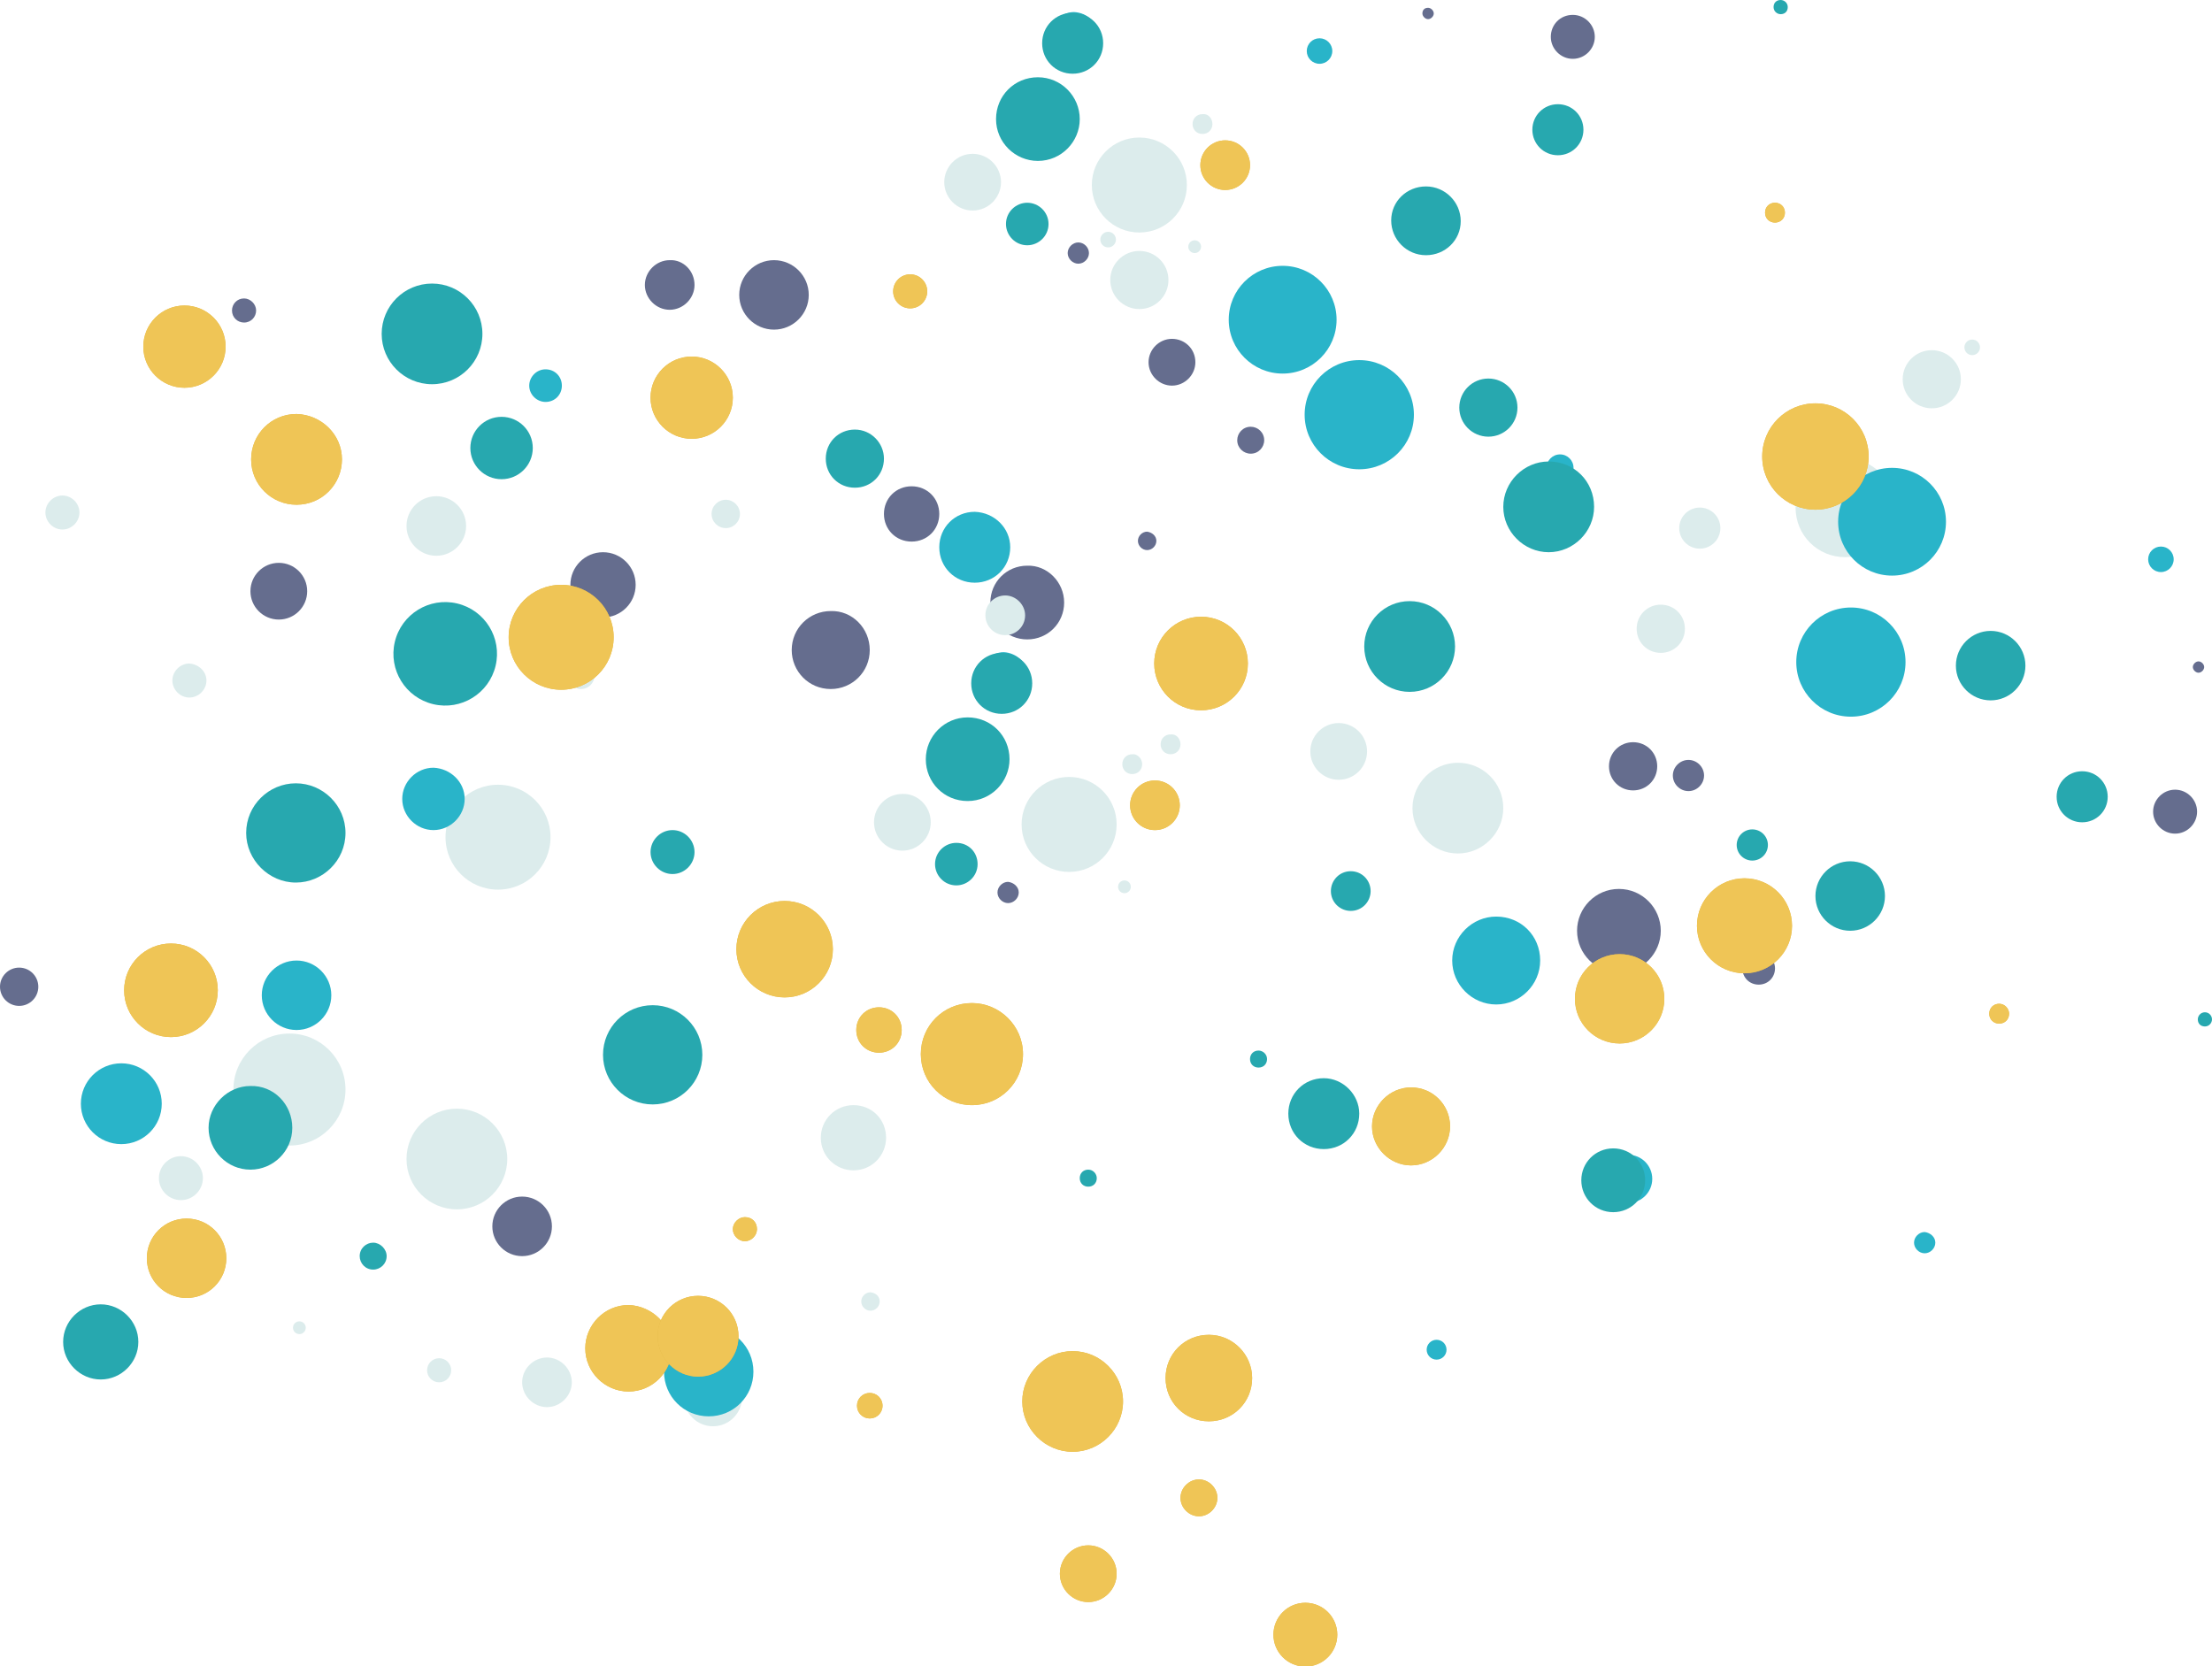 <svg width="478" height="360" viewBox="0 0 478 360" fill="none" xmlns="http://www.w3.org/2000/svg">
<g clip-path="url(#clip0_818_8511)">
<path d="M273.185 95.132C273.185 96.664 271.958 98.043 270.272 98.043C268.739 98.043 267.359 96.817 267.359 95.132C267.359 93.6 268.586 92.221 270.272 92.221C271.805 92.221 273.185 93.447 273.185 95.132Z" fill="#656D8E"/>
<path d="M4.139 217.379C6.425 217.379 8.278 215.527 8.278 213.243C8.278 210.958 6.425 209.106 4.139 209.106C1.853 209.106 0 210.958 0 213.243C0 215.527 1.853 217.379 4.139 217.379Z" fill="#656D8E"/>
<path d="M187.949 140.477C187.949 145.226 184.117 148.902 179.518 148.902C174.765 148.902 171.086 145.072 171.086 140.477C171.086 135.728 174.919 132.051 179.518 132.051C184.117 131.898 187.949 135.728 187.949 140.477Z" fill="#656D8E"/>
<path d="M150.083 61.583C150.083 64.494 147.63 66.945 144.717 66.945C141.804 66.945 139.352 64.494 139.352 61.583C139.352 58.672 141.804 56.221 144.717 56.221C147.63 56.068 150.083 58.519 150.083 61.583Z" fill="#656D8E"/>
<path d="M112.829 271.455C116.385 271.455 119.268 268.575 119.268 265.021C119.268 261.468 116.385 258.587 112.829 258.587C109.273 258.587 106.391 261.468 106.391 265.021C106.391 268.575 109.273 271.455 112.829 271.455Z" fill="#656D8E"/>
<path d="M55.345 67.098C55.345 68.477 54.272 69.702 52.739 69.702C51.359 69.702 50.133 68.63 50.133 67.098C50.133 65.719 51.206 64.494 52.739 64.494C54.119 64.494 55.345 65.719 55.345 67.098Z" fill="#656D8E"/>
<path d="M71.748 184.902C71.748 185.668 71.135 186.281 70.368 186.281C69.602 186.281 68.988 185.668 68.988 184.902C68.988 184.136 69.602 183.523 70.368 183.523C71.135 183.523 71.748 184.136 71.748 184.902Z" fill="#656D8E"/>
<path d="M60.249 133.889C63.636 133.889 66.382 131.146 66.382 127.762C66.382 124.377 63.636 121.634 60.249 121.634C56.863 121.634 54.117 124.377 54.117 127.762C54.117 131.146 56.863 133.889 60.249 133.889Z" fill="#656D8E"/>
<path d="M202.973 111.064C202.973 114.434 200.367 117.038 196.994 117.038C193.622 117.038 191.016 114.434 191.016 111.064C191.016 107.694 193.622 105.089 196.994 105.089C200.367 105.089 202.973 107.694 202.973 111.064Z" fill="#656D8E"/>
<path d="M258.313 78.281C258.313 81.038 256.014 83.336 253.254 83.336C250.495 83.336 248.195 81.038 248.195 78.281C248.195 75.523 250.495 73.225 253.254 73.225C256.014 73.225 258.313 75.37 258.313 78.281Z" fill="#656D8E"/>
<path d="M474.778 175.404C474.778 178.009 472.632 180.153 470.026 180.153C467.42 180.153 465.273 178.009 465.273 175.404C465.273 172.8 467.42 170.655 470.026 170.655C472.632 170.655 474.778 172.8 474.778 175.404Z" fill="#656D8E"/>
<path d="M476.312 144.153C476.312 144.766 475.699 145.379 475.086 145.379C474.473 145.379 473.859 144.766 473.859 144.153C473.859 143.54 474.473 142.928 475.086 142.928C475.699 142.928 476.312 143.54 476.312 144.153Z" fill="#656D8E"/>
<path d="M383.568 209.26C383.568 211.251 382.035 212.783 380.042 212.783C378.049 212.783 376.516 211.251 376.516 209.26C376.516 207.268 378.049 205.736 380.042 205.736C382.035 205.736 383.568 207.421 383.568 209.26Z" fill="#656D8E"/>
<path d="M368.237 167.591C368.237 169.43 366.704 170.962 364.865 170.962C363.025 170.962 361.492 169.43 361.492 167.591C361.492 165.753 363.025 164.221 364.865 164.221C366.704 164.221 368.237 165.753 368.237 167.591Z" fill="#656D8E"/>
<path d="M130.31 133.43C134.204 133.43 137.362 130.275 137.362 126.383C137.362 122.491 134.204 119.336 130.31 119.336C126.415 119.336 123.258 122.491 123.258 126.383C123.258 130.275 126.415 133.43 130.31 133.43Z" fill="#656D8E"/>
<path d="M358.883 201.14C358.883 206.043 354.897 210.179 349.838 210.179C344.932 210.179 340.793 206.196 340.793 201.14C340.793 196.238 344.779 192.102 349.838 192.102C354.897 192.102 358.883 196.238 358.883 201.14Z" fill="#656D8E"/>
<path d="M220.146 192.868C220.146 194.094 219.073 195.166 217.846 195.166C216.62 195.166 215.547 194.094 215.547 192.868C215.547 191.643 216.62 190.57 217.846 190.57C219.073 190.723 220.146 191.643 220.146 192.868Z" fill="#656D8E"/>
<path d="M229.955 130.213C229.955 134.655 226.429 138.179 221.983 138.179C217.538 138.179 214.012 134.655 214.012 130.213C214.012 125.77 217.538 122.247 221.983 122.247C226.276 122.094 229.955 125.77 229.955 130.213Z" fill="#656D8E"/>
<path d="M409.474 109.685C409.474 115.66 404.722 120.408 398.743 120.408C392.764 120.408 388.012 115.66 388.012 109.685C388.012 103.711 392.764 98.962 398.743 98.962C404.722 99.115 409.474 103.864 409.474 109.685Z" fill="#DCECEC"/>
<path d="M94.895 298.723C96.335 298.723 97.501 297.557 97.501 296.119C97.501 294.681 96.335 293.515 94.895 293.515C93.456 293.515 92.289 294.681 92.289 296.119C92.289 297.557 93.456 298.723 94.895 298.723Z" fill="#DCECEC"/>
<path d="M17.171 110.757C17.171 112.749 15.485 114.434 13.492 114.434C11.499 114.434 9.812 112.749 9.812 110.757C9.812 108.766 11.499 107.081 13.492 107.081C15.485 107.081 17.171 108.766 17.171 110.757Z" fill="#DCECEC"/>
<path d="M64.692 288.306C65.454 288.306 66.072 287.689 66.072 286.928C66.072 286.166 65.454 285.549 64.692 285.549C63.93 285.549 63.312 286.166 63.312 286.928C63.312 287.689 63.93 288.306 64.692 288.306Z" fill="#DCECEC"/>
<path d="M255.097 160.851C255.097 162.077 254.177 162.996 252.951 162.996C251.724 162.996 250.805 162.077 250.805 160.851C250.805 159.626 251.724 158.706 252.951 158.706C254.177 158.553 255.097 159.626 255.097 160.851Z" fill="#DCECEC"/>
<path d="M417.446 88.238C420.917 88.238 423.731 85.426 423.731 81.957C423.731 78.489 420.917 75.677 417.446 75.677C413.974 75.677 411.16 78.489 411.16 81.957C411.16 85.426 413.974 88.238 417.446 88.238Z" fill="#DCECEC"/>
<path d="M371.763 114.128C371.763 116.579 369.77 118.57 367.317 118.57C364.864 118.57 362.871 116.579 362.871 114.128C362.871 111.677 364.864 109.685 367.317 109.685C369.77 109.685 371.763 111.677 371.763 114.128Z" fill="#DCECEC"/>
<path d="M125.557 148.902C127.166 148.902 128.47 147.599 128.47 145.991C128.47 144.384 127.166 143.081 125.557 143.081C123.949 143.081 122.645 144.384 122.645 145.991C122.645 147.599 123.949 148.902 125.557 148.902Z" fill="#DCECEC"/>
<path d="M44.609 147.064C44.609 149.055 42.922 150.74 40.929 150.74C38.936 150.74 37.25 149.055 37.25 147.064C37.25 145.072 38.936 143.387 40.929 143.387C42.922 143.54 44.609 145.072 44.609 147.064Z" fill="#DCECEC"/>
<path d="M426.182 76.749C427.114 76.749 427.869 75.995 427.869 75.064C427.869 74.133 427.114 73.379 426.182 73.379C425.251 73.379 424.496 74.133 424.496 75.064C424.496 75.995 425.251 76.749 426.182 76.749Z" fill="#DCECEC"/>
<path d="M159.898 111.064C159.898 112.749 158.518 114.128 156.832 114.128C155.145 114.128 153.766 112.749 153.766 111.064C153.766 109.379 155.145 108 156.832 108C158.518 108 159.898 109.379 159.898 111.064Z" fill="#DCECEC"/>
<path d="M190.095 281.26C190.095 282.332 189.175 283.251 188.102 283.251C187.029 283.251 186.109 282.332 186.109 281.26C186.109 280.187 187.029 279.268 188.102 279.268C189.329 279.421 190.095 280.187 190.095 281.26Z" fill="#DCECEC"/>
<path d="M94.282 120.102C97.838 120.102 100.721 117.221 100.721 113.668C100.721 110.115 97.838 107.234 94.282 107.234C90.727 107.234 87.844 110.115 87.844 113.668C87.844 117.221 90.727 120.102 94.282 120.102Z" fill="#DCECEC"/>
<path d="M201.131 177.702C201.131 181.072 198.372 183.83 194.999 183.83C191.627 183.83 188.867 181.072 188.867 177.702C188.867 174.332 191.627 171.574 194.999 171.574C198.219 171.421 201.131 174.179 201.131 177.702Z" fill="#DCECEC"/>
<path d="M364.096 135.881C364.096 138.791 361.797 141.089 358.884 141.089C355.971 141.089 353.672 138.791 353.672 135.881C353.672 132.97 355.971 130.672 358.884 130.672C361.797 130.672 364.096 132.97 364.096 135.881Z" fill="#DCECEC"/>
<path d="M289.284 168.511C292.671 168.511 295.417 165.767 295.417 162.383C295.417 158.999 292.671 156.255 289.284 156.255C285.898 156.255 283.152 158.999 283.152 162.383C283.152 165.767 285.898 168.511 289.284 168.511Z" fill="#DCECEC"/>
<path d="M107.618 192.255C113.883 192.255 118.962 187.18 118.962 180.919C118.962 174.658 113.883 169.583 107.618 169.583C101.353 169.583 96.273 174.658 96.273 180.919C96.273 187.18 101.353 192.255 107.618 192.255Z" fill="#DCECEC"/>
<path d="M154.071 308.221C157.542 308.221 160.356 305.409 160.356 301.94C160.356 298.472 157.542 295.66 154.071 295.66C150.599 295.66 147.785 298.472 147.785 301.94C147.785 305.409 150.599 308.221 154.071 308.221Z" fill="#DCECEC"/>
<path d="M324.849 174.638C324.849 180 320.404 184.443 315.038 184.443C309.672 184.443 305.227 180 305.227 174.638C305.227 169.277 309.672 164.834 315.038 164.834C320.404 164.834 324.849 169.123 324.849 174.638Z" fill="#DCECEC"/>
<path d="M191.475 245.872C191.475 249.702 188.409 252.919 184.423 252.919C180.59 252.919 177.371 249.855 177.371 245.872C177.371 242.043 180.437 238.826 184.423 238.826C188.409 238.826 191.475 241.889 191.475 245.872Z" fill="#DCECEC"/>
<path d="M244.365 191.642C244.365 192.408 243.752 193.021 242.985 193.021C242.219 193.021 241.605 192.408 241.605 191.642C241.605 190.877 242.219 190.264 242.985 190.264C243.752 190.264 244.365 190.877 244.365 191.642Z" fill="#DCECEC"/>
<path d="M221.522 132.97C221.522 135.421 219.53 137.26 217.23 137.26C214.777 137.26 212.938 135.268 212.938 132.97C212.938 130.519 214.93 128.681 217.23 128.681C219.53 128.681 221.522 130.672 221.522 132.97Z" fill="#DCECEC"/>
<path d="M246.816 165.14C246.816 166.366 245.896 167.285 244.67 167.285C243.443 167.285 242.523 166.366 242.523 165.14C242.523 163.915 243.443 162.996 244.67 162.996C245.743 162.842 246.816 163.915 246.816 165.14Z" fill="#DCECEC"/>
<path d="M241.3 178.162C241.3 183.83 236.701 188.426 231.029 188.426C225.357 188.426 220.758 183.83 220.758 178.162C220.758 172.494 225.357 167.898 231.029 167.898C236.701 167.898 241.3 172.494 241.3 178.162Z" fill="#DCECEC"/>
<path d="M62.548 247.557C69.237 247.557 74.659 242.139 74.659 235.455C74.659 228.772 69.237 223.353 62.548 223.353C55.86 223.353 50.438 228.772 50.438 235.455C50.438 242.139 55.86 247.557 62.548 247.557Z" fill="#DCECEC"/>
<path d="M43.845 254.604C43.845 257.208 41.698 259.353 39.092 259.353C36.486 259.353 34.34 257.208 34.34 254.604C34.34 252 36.486 249.855 39.092 249.855C41.698 249.855 43.845 252 43.845 254.604Z" fill="#DCECEC"/>
<path d="M123.563 298.723C123.563 301.634 121.11 304.085 118.198 304.085C115.285 304.085 112.832 301.634 112.832 298.723C112.832 295.813 115.285 293.362 118.198 293.362C121.11 293.362 123.563 295.813 123.563 298.723Z" fill="#DCECEC"/>
<path d="M98.728 261.345C104.74 261.345 109.613 256.475 109.613 250.468C109.613 244.461 104.74 239.591 98.728 239.591C92.717 239.591 87.844 244.461 87.844 250.468C87.844 256.475 92.717 261.345 98.728 261.345Z" fill="#DCECEC"/>
<path d="M418.212 268.545C418.212 269.77 417.139 270.843 415.913 270.843C414.686 270.843 413.613 269.77 413.613 268.545C413.613 267.319 414.686 266.247 415.913 266.247C417.139 266.4 418.212 267.319 418.212 268.545Z" fill="#29B4C9"/>
<path d="M351.83 259.966C354.708 259.966 357.042 257.634 357.042 254.757C357.042 251.881 354.708 249.549 351.83 249.549C348.951 249.549 346.617 251.881 346.617 254.757C346.617 257.634 348.951 259.966 351.83 259.966Z" fill="#29B4C9"/>
<path d="M162.808 296.426C162.808 301.787 158.516 306.077 153.15 306.077C147.785 306.077 143.492 301.787 143.492 296.426C143.492 291.064 147.785 286.775 153.15 286.775C158.516 286.775 162.808 291.064 162.808 296.426Z" fill="#29B4C9"/>
<path d="M71.594 215.081C71.594 219.217 68.221 222.587 64.082 222.587C59.943 222.587 56.57 219.217 56.57 215.081C56.57 210.945 59.943 207.574 64.082 207.574C68.221 207.574 71.594 210.945 71.594 215.081Z" fill="#29B4C9"/>
<path d="M332.822 207.574C332.822 212.783 328.53 217.072 323.317 217.072C318.105 217.072 313.812 212.783 313.812 207.574C313.812 202.366 318.105 198.077 323.317 198.077C328.683 198.077 332.822 202.213 332.822 207.574Z" fill="#29B4C9"/>
<path d="M337.116 104.017C338.725 104.017 340.029 102.714 340.029 101.106C340.029 99.499 338.725 98.196 337.116 98.196C335.507 98.196 334.203 99.499 334.203 101.106C334.203 102.714 335.507 104.017 337.116 104.017Z" fill="#29B4C9"/>
<path d="M408.862 124.391C415.297 124.391 420.513 119.179 420.513 112.749C420.513 106.319 415.297 101.106 408.862 101.106C402.427 101.106 397.211 106.319 397.211 112.749C397.211 119.179 402.427 124.391 408.862 124.391Z" fill="#29B4C9"/>
<path d="M466.963 123.626C468.487 123.626 469.722 122.391 469.722 120.868C469.722 119.345 468.487 118.111 466.963 118.111C465.439 118.111 464.203 119.345 464.203 120.868C464.203 122.391 465.439 123.626 466.963 123.626Z" fill="#29B4C9"/>
<path d="M399.968 154.877C406.488 154.877 411.773 149.595 411.773 143.081C411.773 136.566 406.488 131.285 399.968 131.285C393.449 131.285 388.164 136.566 388.164 143.081C388.164 149.595 393.449 154.877 399.968 154.877Z" fill="#29B4C9"/>
<path d="M310.439 293.821C311.625 293.821 312.585 292.861 312.585 291.677C312.585 290.492 311.625 289.532 310.439 289.532C309.254 289.532 308.293 290.492 308.293 291.677C308.293 292.861 309.254 293.821 310.439 293.821Z" fill="#29B4C9"/>
<path d="M221.985 145.991C221.985 148.749 219.686 151.047 216.926 151.047C214.167 151.047 211.867 148.749 211.867 145.991C211.867 143.234 214.167 140.936 216.926 140.936C219.686 141.089 221.985 143.234 221.985 145.991Z" fill="#29B4C9"/>
<path d="M218.303 118.264C218.303 122.553 214.93 125.923 210.638 125.923C206.345 125.923 202.973 122.553 202.973 118.264C202.973 113.974 206.345 110.604 210.638 110.604C214.93 110.757 218.303 114.128 218.303 118.264Z" fill="#29B4C9"/>
<path d="M26.215 247.251C31.041 247.251 34.953 243.342 34.953 238.519C34.953 233.697 31.041 229.787 26.215 229.787C21.389 229.787 17.477 233.697 17.477 238.519C17.477 243.342 21.389 247.251 26.215 247.251Z" fill="#29B4C9"/>
<path d="M100.413 172.647C100.413 176.323 97.347 179.387 93.667 179.387C89.988 179.387 86.922 176.323 86.922 172.647C86.922 168.97 89.988 165.906 93.667 165.906C97.347 166.06 100.413 168.97 100.413 172.647Z" fill="#29B4C9"/>
<path d="M121.415 83.336C121.415 85.328 119.882 86.86 117.889 86.86C116.05 86.86 114.363 85.328 114.363 83.336C114.363 81.498 115.896 79.813 117.889 79.813C119.882 79.813 121.415 81.345 121.415 83.336Z" fill="#29B4C9"/>
<path d="M129.39 141.549C129.39 143.387 127.857 144.919 126.017 144.919C124.178 144.919 122.645 143.387 122.645 141.549C122.645 139.711 124.178 138.179 126.017 138.179C127.857 138.179 129.39 139.711 129.39 141.549Z" fill="#29B4C9"/>
<path d="M455.464 172.187C455.464 175.251 453.011 177.702 449.945 177.702C446.879 177.702 444.426 175.251 444.426 172.187C444.426 169.123 446.879 166.672 449.945 166.672C453.011 166.672 455.464 169.123 455.464 172.187Z" fill="#27A8AF"/>
<path d="M223.059 147.677C223.059 151.353 220.146 154.264 216.467 154.264C212.788 154.264 209.875 151.353 209.875 147.677C209.875 144 212.788 141.089 216.467 141.089C220.146 141.089 223.059 144 223.059 147.677Z" fill="#27A8AF"/>
<path d="M107.098 143.873C108.523 137.863 104.802 131.837 98.787 130.413C92.773 128.989 86.743 132.707 85.318 138.717C83.893 144.728 87.614 150.754 93.628 152.177C99.643 153.601 105.673 149.883 107.098 143.873Z" fill="#27A8AF"/>
<path d="M296.183 192.562C296.183 194.86 294.343 196.851 291.89 196.851C289.591 196.851 287.598 195.013 287.598 192.562C287.598 190.264 289.437 188.272 291.89 188.272C294.343 188.272 296.183 190.264 296.183 192.562Z" fill="#27A8AF"/>
<path d="M407.328 193.634C407.328 197.77 403.956 201.14 399.817 201.14C395.677 201.14 392.305 197.77 392.305 193.634C392.305 189.498 395.677 186.128 399.817 186.128C403.956 186.128 407.328 189.498 407.328 193.634Z" fill="#27A8AF"/>
<path d="M437.68 143.847C437.68 147.983 434.307 151.353 430.168 151.353C426.029 151.353 422.656 147.983 422.656 143.847C422.656 139.711 426.029 136.34 430.168 136.34C434.307 136.34 437.68 139.711 437.68 143.847Z" fill="#27A8AF"/>
<path d="M478 220.289C478 221.055 477.386 221.821 476.467 221.821C475.547 221.821 474.934 221.209 474.934 220.289C474.934 219.523 475.547 218.757 476.467 218.757C477.386 218.757 478 219.523 478 220.289Z" fill="#27A8AF"/>
<path d="M83.552 271.455C83.552 273.141 82.172 274.366 80.639 274.366C78.953 274.366 77.727 272.987 77.727 271.455C77.727 269.77 79.106 268.545 80.639 268.545C82.172 268.545 83.552 269.924 83.552 271.455Z" fill="#27A8AF"/>
<path d="M273.8 228.868C273.8 229.94 273.034 230.706 271.961 230.706C270.888 230.706 270.121 229.94 270.121 228.868C270.121 227.796 270.888 227.03 271.961 227.03C272.881 227.03 273.8 227.796 273.8 228.868Z" fill="#27A8AF"/>
<path d="M237.007 254.604C237.007 255.677 236.241 256.443 235.168 256.443C234.095 256.443 233.328 255.677 233.328 254.604C233.328 253.532 234.095 252.766 235.168 252.766C236.241 252.766 237.007 253.685 237.007 254.604Z" fill="#27A8AF"/>
<path d="M321.629 94.366C325.101 94.366 327.915 91.554 327.915 88.085C327.915 84.616 325.101 81.804 321.629 81.804C318.158 81.804 315.344 84.616 315.344 88.085C315.344 91.554 318.158 94.366 321.629 94.366Z" fill="#27A8AF"/>
<path d="M218.152 164.068C218.152 168.97 214.166 173.106 209.107 173.106C204.048 173.106 200.062 169.123 200.062 164.068C200.062 159.166 204.048 155.03 209.107 155.03C214.166 155.03 218.152 159.013 218.152 164.068Z" fill="#27A8AF"/>
<path d="M150.083 184.136C150.083 186.74 147.937 188.885 145.331 188.885C142.724 188.885 140.578 186.74 140.578 184.136C140.578 181.532 142.724 179.387 145.331 179.387C147.937 179.387 150.083 181.532 150.083 184.136Z" fill="#27A8AF"/>
<path d="M293.729 240.664C293.729 244.953 290.356 248.323 286.064 248.323C281.771 248.323 278.398 244.953 278.398 240.664C278.398 236.374 281.771 233.004 286.064 233.004C290.203 233.004 293.729 236.528 293.729 240.664Z" fill="#27A8AF"/>
<path d="M29.895 289.991C29.895 294.434 26.215 298.111 21.77 298.111C17.324 298.111 13.645 294.434 13.645 289.991C13.645 285.549 17.324 281.872 21.77 281.872C26.215 281.872 29.895 285.549 29.895 289.991Z" fill="#27A8AF"/>
<path d="M63.16 243.728C63.16 248.783 59.021 252.766 54.115 252.766C49.056 252.766 45.07 248.63 45.07 243.728C45.07 238.825 49.209 234.689 54.115 234.689C59.174 234.536 63.16 238.672 63.16 243.728Z" fill="#27A8AF"/>
<path d="M74.658 180C74.658 185.974 69.752 190.723 63.927 190.723C58.101 190.723 53.195 185.821 53.195 180C53.195 174.025 58.101 169.277 63.927 169.277C69.752 169.277 74.658 174.025 74.658 180Z" fill="#27A8AF"/>
<path d="M211.253 186.74C211.253 189.345 209.107 191.336 206.654 191.336C204.048 191.336 202.055 189.191 202.055 186.74C202.055 184.136 204.201 182.145 206.654 182.145C209.26 182.145 211.253 184.136 211.253 186.74Z" fill="#27A8AF"/>
<path d="M355.508 255.064C355.508 258.894 352.442 261.957 348.61 261.957C344.777 261.957 341.711 258.894 341.711 255.064C341.711 251.234 344.777 248.17 348.61 248.17C352.442 248.17 355.508 251.234 355.508 255.064Z" fill="#27A8AF"/>
<path d="M141.04 238.672C146.967 238.672 151.771 233.871 151.771 227.949C151.771 222.027 146.967 217.226 141.04 217.226C135.113 217.226 130.309 222.027 130.309 227.949C130.309 233.871 135.113 238.672 141.04 238.672Z" fill="#27A8AF"/>
<path d="M108.386 103.557C112.111 103.557 115.131 100.54 115.131 96.817C115.131 93.094 112.111 90.077 108.386 90.077C104.661 90.077 101.641 93.094 101.641 96.817C101.641 100.54 104.661 103.557 108.386 103.557Z" fill="#27A8AF"/>
<path d="M191.016 99.115C191.016 102.638 188.257 105.396 184.731 105.396C181.205 105.396 178.445 102.638 178.445 99.115C178.445 95.592 181.205 92.834 184.731 92.834C188.257 92.834 191.016 95.745 191.016 99.115Z" fill="#27A8AF"/>
<path d="M378.662 185.974C380.524 185.974 382.034 184.466 382.034 182.604C382.034 180.743 380.524 179.234 378.662 179.234C376.799 179.234 375.289 180.743 375.289 182.604C375.289 184.466 376.799 185.974 378.662 185.974Z" fill="#27A8AF"/>
<path d="M344.474 109.532C344.474 114.894 340.029 119.336 334.663 119.336C329.297 119.336 324.852 114.894 324.852 109.532C324.852 104.17 329.297 99.728 334.663 99.728C340.182 99.728 344.474 104.017 344.474 109.532Z" fill="#27A8AF"/>
<path d="M93.361 83.03C99.373 83.03 104.246 78.16 104.246 72.153C104.246 66.146 99.373 61.277 93.361 61.277C87.35 61.277 82.477 66.146 82.477 72.153C82.477 78.16 87.35 83.03 93.361 83.03Z" fill="#27A8AF"/>
<path d="M304.616 149.515C310.035 149.515 314.428 145.125 314.428 139.711C314.428 134.296 310.035 129.906 304.616 129.906C299.197 129.906 294.805 134.296 294.805 139.711C294.805 145.125 299.197 149.515 304.616 149.515Z" fill="#27A8AF"/>
<path d="M221.064 227.796C221.064 233.923 216.158 238.826 210.026 238.826C203.894 238.826 198.988 233.923 198.988 227.796C198.988 221.668 203.894 216.766 210.026 216.766C216.005 216.766 221.064 221.668 221.064 227.796Z" fill="#E1B542"/>
<path d="M221.064 227.796C221.064 233.923 216.158 238.826 210.026 238.826C203.894 238.826 198.988 233.923 198.988 227.796C198.988 221.668 203.894 216.766 210.026 216.766C216.005 216.766 221.064 221.668 221.064 227.796Z" fill="#EFC556"/>
<path d="M158.361 85.94C158.361 90.843 154.375 94.825 149.47 94.825C144.564 94.825 140.578 90.843 140.578 85.94C140.578 81.038 144.564 77.055 149.47 77.055C154.375 77.055 158.361 81.038 158.361 85.94Z" fill="#E1B542"/>
<path d="M158.361 85.94C158.361 90.843 154.375 94.825 149.47 94.825C144.564 94.825 140.578 90.843 140.578 85.94C140.578 81.038 144.564 77.055 149.47 77.055C154.375 77.055 158.361 81.038 158.361 85.94Z" fill="#EFC556"/>
<path d="M270.578 297.804C270.578 303.013 266.439 307.149 261.226 307.149C256.014 307.149 251.875 303.013 251.875 297.804C251.875 292.596 256.014 288.46 261.226 288.46C266.439 288.46 270.578 292.749 270.578 297.804Z" fill="#E1B542"/>
<path d="M270.578 297.804C270.578 303.013 266.439 307.149 261.226 307.149C256.014 307.149 251.875 303.013 251.875 297.804C251.875 292.596 256.014 288.46 261.226 288.46C266.439 288.46 270.578 292.749 270.578 297.804Z" fill="#EFC556"/>
<path d="M241.299 340.085C241.299 343.455 238.54 346.213 235.167 346.213C231.795 346.213 229.035 343.455 229.035 340.085C229.035 336.715 231.795 333.958 235.167 333.958C238.54 333.958 241.299 336.715 241.299 340.085Z" fill="#E1B542"/>
<path d="M241.299 340.085C241.299 343.455 238.54 346.213 235.167 346.213C231.795 346.213 229.035 343.455 229.035 340.085C229.035 336.715 231.795 333.958 235.167 333.958C238.54 333.958 241.299 336.715 241.299 340.085Z" fill="#EFC556"/>
<path d="M163.576 265.634C163.576 267.013 162.349 268.238 160.969 268.238C159.59 268.238 158.363 267.013 158.363 265.634C158.363 264.255 159.59 263.03 160.969 263.03C162.502 263.03 163.576 264.102 163.576 265.634Z" fill="#E1B542"/>
<path d="M163.576 265.634C163.576 267.013 162.349 268.238 160.969 268.238C159.59 268.238 158.363 267.013 158.363 265.634C158.363 264.255 159.59 263.03 160.969 263.03C162.502 263.03 163.576 264.102 163.576 265.634Z" fill="#EFC556"/>
<path d="M145.18 291.37C145.18 296.425 141.04 300.715 135.828 300.715C130.769 300.715 126.477 296.579 126.477 291.37C126.477 286.315 130.616 282.025 135.828 282.025C140.887 282.179 145.18 286.315 145.18 291.37Z" fill="#E1B542"/>
<path d="M145.18 291.37C145.18 296.425 141.04 300.715 135.828 300.715C130.769 300.715 126.477 296.579 126.477 291.37C126.477 286.315 130.616 282.025 135.828 282.025C140.887 282.179 145.18 286.315 145.18 291.37Z" fill="#EFC556"/>
<path d="M36.946 224.119C42.534 224.119 47.064 219.592 47.064 214.009C47.064 208.425 42.534 203.898 36.946 203.898C31.358 203.898 26.828 208.425 26.828 214.009C26.828 219.592 31.358 224.119 36.946 224.119Z" fill="#E1B542"/>
<path d="M36.946 224.119C42.534 224.119 47.064 219.592 47.064 214.009C47.064 208.425 42.534 203.898 36.946 203.898C31.358 203.898 26.828 208.425 26.828 214.009C26.828 219.592 31.358 224.119 36.946 224.119Z" fill="#EFC556"/>
<path d="M194.85 222.587C194.85 225.345 192.704 227.489 189.945 227.489C187.185 227.489 185.039 225.345 185.039 222.587C185.039 219.83 187.185 217.685 189.945 217.685C192.704 217.685 194.85 219.83 194.85 222.587Z" fill="#E1B542"/>
<path d="M194.85 222.587C194.85 225.345 192.704 227.489 189.945 227.489C187.185 227.489 185.039 225.345 185.039 222.587C185.039 219.83 187.185 217.685 189.945 217.685C192.704 217.685 194.85 219.83 194.85 222.587Z" fill="#EFC556"/>
<path d="M263.069 323.694C263.069 325.838 261.23 327.677 259.084 327.677C256.937 327.677 255.098 325.838 255.098 323.694C255.098 321.549 256.937 319.711 259.084 319.711C261.23 319.711 263.069 321.549 263.069 323.694Z" fill="#E1B542"/>
<path d="M263.069 323.694C263.069 325.838 261.23 327.677 259.084 327.677C256.937 327.677 255.098 325.838 255.098 323.694C255.098 321.549 256.937 319.711 259.084 319.711C261.23 319.711 263.069 321.549 263.069 323.694Z" fill="#EFC556"/>
<path d="M282.078 360.153C285.888 360.153 288.977 357.067 288.977 353.26C288.977 349.452 285.888 346.366 282.078 346.366C278.268 346.366 275.18 349.452 275.18 353.26C275.18 357.067 278.268 360.153 282.078 360.153Z" fill="#E1B542"/>
<path d="M282.078 360.153C285.888 360.153 288.977 357.067 288.977 353.26C288.977 349.452 285.888 346.366 282.078 346.366C278.268 346.366 275.18 349.452 275.18 353.26C275.18 357.067 278.268 360.153 282.078 360.153Z" fill="#EFC556"/>
<path d="M313.352 243.421C313.352 248.017 309.519 251.847 304.92 251.847C300.321 251.847 296.488 248.017 296.488 243.421C296.488 238.826 300.321 234.996 304.92 234.996C309.672 234.996 313.352 238.826 313.352 243.421Z" fill="#E1B542"/>
<path d="M313.352 243.421C313.352 248.017 309.519 251.847 304.92 251.847C300.321 251.847 296.488 248.017 296.488 243.421C296.488 238.826 300.321 234.996 304.92 234.996C309.672 234.996 313.352 238.826 313.352 243.421Z" fill="#EFC556"/>
<path d="M349.994 225.498C355.328 225.498 359.652 221.177 359.652 215.847C359.652 210.517 355.328 206.196 349.994 206.196C344.66 206.196 340.336 210.517 340.336 215.847C340.336 221.177 344.66 225.498 349.994 225.498Z" fill="#E1B542"/>
<path d="M349.994 225.498C355.328 225.498 359.652 221.177 359.652 215.847C359.652 210.517 355.328 206.196 349.994 206.196C344.66 206.196 340.336 210.517 340.336 215.847C340.336 221.177 344.66 225.498 349.994 225.498Z" fill="#EFC556"/>
<path d="M249.577 179.387C252.54 179.387 254.942 176.987 254.942 174.026C254.942 171.064 252.54 168.664 249.577 168.664C246.613 168.664 244.211 171.064 244.211 174.026C244.211 176.987 246.613 179.387 249.577 179.387Z" fill="#E1B542"/>
<path d="M249.577 179.387C252.54 179.387 254.942 176.987 254.942 174.026C254.942 171.064 252.54 168.664 249.577 168.664C246.613 168.664 244.211 171.064 244.211 174.026C244.211 176.987 246.613 179.387 249.577 179.387Z" fill="#EFC556"/>
<path d="M235.318 54.689C235.318 55.915 234.245 56.987 233.018 56.987C231.792 56.987 230.719 55.915 230.719 54.689C230.719 53.464 231.792 52.392 233.018 52.392C234.245 52.392 235.318 53.464 235.318 54.689Z" fill="#656D8E"/>
<path d="M216.311 39.37C216.311 42.74 213.552 45.498 210.179 45.498C206.806 45.498 204.047 42.74 204.047 39.37C204.047 36 206.806 33.242 210.179 33.242C213.552 33.242 216.311 36 216.311 39.37Z" fill="#DCECEC"/>
<path d="M259.541 53.311C259.541 54.077 258.927 54.689 258.161 54.689C257.394 54.689 256.781 54.077 256.781 53.311C256.781 52.545 257.394 51.932 258.161 51.932C258.927 51.932 259.541 52.545 259.541 53.311Z" fill="#DCECEC"/>
<path d="M261.996 26.808C261.996 28.034 261.076 28.953 259.849 28.953C258.623 28.953 257.703 28.034 257.703 26.808C257.703 25.583 258.623 24.664 259.849 24.664C261.076 24.511 261.996 25.583 261.996 26.808Z" fill="#DCECEC"/>
<path d="M256.476 39.983C256.476 45.651 251.877 50.247 246.205 50.247C240.533 50.247 235.934 45.651 235.934 39.983C235.934 34.315 240.533 29.719 246.205 29.719C251.877 29.719 256.476 34.315 256.476 39.983Z" fill="#DCECEC"/>
<path d="M237.161 7.66C237.161 10.417 234.861 12.715 232.102 12.715C229.342 12.715 227.043 10.417 227.043 7.66C227.043 4.902 229.342 2.604 232.102 2.604C235.015 2.757 237.161 4.902 237.161 7.66Z" fill="#29B4C9"/>
<path d="M238.387 9.345C238.387 13.021 235.474 15.932 231.795 15.932C228.116 15.932 225.203 13.021 225.203 9.345C225.203 5.668 228.116 2.757 231.795 2.757C235.474 2.757 238.387 5.668 238.387 9.345Z" fill="#27A8AF"/>
<path d="M233.328 25.736C233.328 30.638 229.342 34.775 224.283 34.775C219.377 34.775 215.238 30.792 215.238 25.736C215.238 20.681 219.224 16.698 224.283 16.698C229.342 16.698 233.328 20.834 233.328 25.736Z" fill="#27A8AF"/>
<path d="M226.581 48.408C226.581 51.013 224.435 53.004 221.982 53.004C219.376 53.004 217.383 50.86 217.383 48.408C217.383 45.804 219.529 43.813 221.982 43.813C224.435 43.813 226.581 45.804 226.581 48.408Z" fill="#27A8AF"/>
<path d="M264.756 41.055C267.72 41.055 270.122 38.655 270.122 35.694C270.122 32.733 267.72 30.332 264.756 30.332C261.793 30.332 259.391 32.733 259.391 35.694C259.391 38.655 261.793 41.055 264.756 41.055Z" fill="#E1B542"/>
<path d="M264.756 41.055C267.72 41.055 270.122 38.655 270.122 35.694C270.122 32.733 267.72 30.332 264.756 30.332C261.793 30.332 259.391 32.733 259.391 35.694C259.391 38.655 261.793 41.055 264.756 41.055Z" fill="#EFC556"/>
<path d="M48.752 74.911C48.752 79.813 44.766 83.796 39.86 83.796C34.955 83.796 30.969 79.813 30.969 74.911C30.969 70.008 34.955 66.025 39.86 66.025C44.766 66.025 48.752 70.008 48.752 74.911Z" fill="#E1B542"/>
<path d="M48.752 74.911C48.752 79.813 44.766 83.796 39.86 83.796C34.955 83.796 30.969 79.813 30.969 74.911C30.969 70.008 34.955 66.025 39.86 66.025C44.766 66.025 48.752 70.008 48.752 74.911Z" fill="#EFC556"/>
<path d="M48.904 271.915C48.904 276.664 45.072 280.494 40.319 280.494C35.567 280.494 31.734 276.664 31.734 271.915C31.734 267.166 35.567 263.336 40.319 263.336C45.072 263.336 48.904 267.166 48.904 271.915Z" fill="#E1B542"/>
<path d="M48.904 271.915C48.904 276.664 45.072 280.494 40.319 280.494C35.567 280.494 31.734 276.664 31.734 271.915C31.734 267.166 35.567 263.336 40.319 263.336C45.072 263.336 48.904 267.166 48.904 271.915Z" fill="#EFC556"/>
<path d="M73.892 99.268C73.892 104.63 69.6 109.072 64.081 109.072C58.715 109.072 54.27 104.783 54.27 99.268C54.27 93.906 58.562 89.464 64.081 89.464C69.447 89.617 73.892 93.906 73.892 99.268Z" fill="#E1B542"/>
<path d="M73.892 99.268C73.892 104.63 69.6 109.072 64.081 109.072C58.715 109.072 54.27 104.783 54.27 99.268C54.27 93.906 58.562 89.464 64.081 89.464C69.447 89.617 73.892 93.906 73.892 99.268Z" fill="#EFC556"/>
<path d="M242.679 302.86C242.679 308.834 237.774 313.736 231.795 313.736C225.816 313.736 220.91 308.834 220.91 302.86C220.91 296.885 225.816 291.983 231.795 291.983C237.774 291.983 242.679 296.885 242.679 302.86Z" fill="#E1B542"/>
<path d="M242.679 302.86C242.679 308.834 237.774 313.736 231.795 313.736C225.816 313.736 220.91 308.834 220.91 302.86C220.91 296.885 225.816 291.983 231.795 291.983C237.774 291.983 242.679 296.885 242.679 302.86Z" fill="#EFC556"/>
<path d="M190.71 303.779C190.71 305.311 189.484 306.536 187.951 306.536C186.418 306.536 185.191 305.311 185.191 303.779C185.191 302.247 186.418 301.021 187.951 301.021C189.484 301.021 190.71 302.247 190.71 303.779Z" fill="#E1B542"/>
<path d="M190.71 303.779C190.71 305.311 189.484 306.536 187.951 306.536C186.418 306.536 185.191 305.311 185.191 303.779C185.191 302.247 186.418 301.021 187.951 301.021C189.484 301.021 190.71 302.247 190.71 303.779Z" fill="#EFC556"/>
<path d="M269.658 143.387C269.658 149.055 265.059 153.498 259.54 153.498C253.868 153.498 249.422 148.902 249.422 143.387C249.422 137.719 254.021 133.277 259.54 133.277C265.212 133.277 269.658 137.872 269.658 143.387Z" fill="#E1B542"/>
<path d="M269.658 143.387C269.658 149.055 265.059 153.498 259.54 153.498C253.868 153.498 249.422 148.902 249.422 143.387C249.422 137.719 254.021 133.277 259.54 133.277C265.212 133.277 269.658 137.872 269.658 143.387Z" fill="#EFC556"/>
<path d="M169.554 215.541C175.311 215.541 179.978 210.877 179.978 205.123C179.978 199.37 175.311 194.706 169.554 194.706C163.796 194.706 159.129 199.37 159.129 205.123C159.129 210.877 163.796 215.541 169.554 215.541Z" fill="#E1B542"/>
<path d="M169.554 215.541C175.311 215.541 179.978 210.877 179.978 205.123C179.978 199.37 175.311 194.706 169.554 194.706C163.796 194.706 159.129 199.37 159.129 205.123C159.129 210.877 163.796 215.541 169.554 215.541Z" fill="#EFC556"/>
<path d="M196.687 66.638C198.719 66.638 200.366 64.992 200.366 62.962C200.366 60.931 198.719 59.285 196.687 59.285C194.655 59.285 193.008 60.931 193.008 62.962C193.008 64.992 194.655 66.638 196.687 66.638Z" fill="#E1B542"/>
<path d="M196.687 66.638C198.719 66.638 200.366 64.992 200.366 62.962C200.366 60.931 198.719 59.285 196.687 59.285C194.655 59.285 193.008 60.931 193.008 62.962C193.008 64.992 194.655 66.638 196.687 66.638Z" fill="#EFC556"/>
<path d="M121.262 149.055C127.528 149.055 132.607 143.98 132.607 137.719C132.607 131.458 127.528 126.383 121.262 126.383C114.997 126.383 109.918 131.458 109.918 137.719C109.918 143.98 114.997 149.055 121.262 149.055Z" fill="#E1B542"/>
<path d="M121.262 149.055C127.528 149.055 132.607 143.98 132.607 137.719C132.607 131.458 127.528 126.383 121.262 126.383C114.997 126.383 109.918 131.458 109.918 137.719C109.918 143.98 114.997 149.055 121.262 149.055Z" fill="#EFC556"/>
<path d="M392.302 110.145C398.652 110.145 403.8 105.001 403.8 98.655C403.8 92.31 398.652 87.166 392.302 87.166C385.952 87.166 380.805 92.31 380.805 98.655C380.805 105.001 385.952 110.145 392.302 110.145Z" fill="#E1B542"/>
<path d="M392.302 110.145C398.652 110.145 403.8 105.001 403.8 98.655C403.8 92.31 398.652 87.166 392.302 87.166C385.952 87.166 380.805 92.31 380.805 98.655C380.805 105.001 385.952 110.145 392.302 110.145Z" fill="#EFC556"/>
<path d="M434.156 219.064C434.156 220.289 433.236 221.209 432.01 221.209C430.783 221.209 429.863 220.289 429.863 219.064C429.863 217.838 430.783 216.919 432.01 216.919C433.236 216.919 434.156 217.992 434.156 219.064Z" fill="#E1B542"/>
<path d="M434.156 219.064C434.156 220.289 433.236 221.209 432.01 221.209C430.783 221.209 429.863 220.289 429.863 219.064C429.863 217.838 430.783 216.919 432.01 216.919C433.236 216.919 434.156 217.992 434.156 219.064Z" fill="#EFC556"/>
<path d="M339.873 3.217C342.48 3.217 344.626 5.362 344.626 7.966C344.626 10.57 342.48 12.715 339.873 12.715C337.267 12.715 335.121 10.57 335.121 7.966C335.121 5.362 337.114 3.217 339.873 3.217Z" fill="#656D8E"/>
<path d="M308.601 1.685C309.215 1.685 309.828 2.298 309.828 2.911C309.828 3.523 309.215 4.136 308.601 4.136C307.988 4.136 307.375 3.523 307.375 2.911C307.375 2.145 307.835 1.685 308.601 1.685Z" fill="#656D8E"/>
<path d="M246.207 66.791C249.679 66.791 252.493 63.979 252.493 60.511C252.493 57.042 249.679 54.23 246.207 54.23C242.736 54.23 239.922 57.042 239.922 60.511C239.922 63.979 242.736 66.791 246.207 66.791Z" fill="#DCECEC"/>
<path d="M239.46 53.464C240.391 53.464 241.146 52.709 241.146 51.779C241.146 50.848 240.391 50.094 239.46 50.094C238.528 50.094 237.773 50.848 237.773 51.779C237.773 52.709 238.528 53.464 239.46 53.464Z" fill="#DCECEC"/>
<path d="M277.174 80.732C283.609 80.732 288.826 75.519 288.826 69.089C288.826 62.659 283.609 57.447 277.174 57.447C270.74 57.447 265.523 62.659 265.523 69.089C265.523 75.519 270.74 80.732 277.174 80.732Z" fill="#29B4C9"/>
<path d="M285.142 13.787C286.666 13.787 287.902 12.553 287.902 11.03C287.902 9.507 286.666 8.272 285.142 8.272C283.618 8.272 282.383 9.507 282.383 11.03C282.383 12.553 283.618 13.787 285.142 13.787Z" fill="#29B4C9"/>
<path d="M293.73 101.413C300.25 101.413 305.535 96.132 305.535 89.617C305.535 83.102 300.25 77.821 293.73 77.821C287.211 77.821 281.926 83.102 281.926 89.617C281.926 96.132 287.211 101.413 293.73 101.413Z" fill="#29B4C9"/>
<path d="M336.652 22.519C339.718 22.519 342.171 24.97 342.171 28.034C342.171 31.098 339.718 33.549 336.652 33.549C333.586 33.549 331.133 31.098 331.133 28.034C331.133 24.97 333.586 22.519 336.652 22.519Z" fill="#27A8AF"/>
<path d="M308.141 40.289C312.28 40.289 315.653 43.66 315.653 47.796C315.653 51.932 312.28 55.149 308.141 55.149C304.002 55.149 300.629 51.779 300.629 47.642C300.629 43.506 304.002 40.289 308.141 40.289Z" fill="#27A8AF"/>
<path d="M384.791 -3.05176e-05C385.557 -3.05176e-05 386.324 0.613 386.324 1.532C386.324 2.451 385.711 3.064 384.791 3.064C384.024 3.064 383.258 2.451 383.258 1.532C383.258 0.613 383.871 -3.05176e-05 384.791 -3.05176e-05Z" fill="#27A8AF"/>
<path d="M383.564 43.813C384.791 43.813 385.71 44.732 385.71 45.957C385.71 47.183 384.791 48.102 383.564 48.102C382.338 48.102 381.418 47.183 381.418 45.957C381.418 44.732 382.338 43.813 383.564 43.813Z" fill="#E1B542"/>
<path d="M383.564 43.813C384.791 43.813 385.71 44.732 385.71 45.957C385.71 47.183 384.791 48.102 383.564 48.102C382.338 48.102 381.418 47.183 381.418 45.957C381.418 44.732 382.338 43.813 383.564 43.813Z" fill="#EFC556"/>
<path d="M387.246 200.068C387.246 205.736 382.647 210.332 376.974 210.332C371.302 210.332 366.703 205.736 366.703 200.068C366.703 194.4 371.302 189.804 376.974 189.804C382.647 189.804 387.246 194.4 387.246 200.068Z" fill="#E1B542"/>
<path d="M387.246 200.068C387.246 205.736 382.647 210.332 376.974 210.332C371.302 210.332 366.703 205.736 366.703 200.068C366.703 194.4 371.302 189.804 376.974 189.804C382.647 189.804 387.246 194.4 387.246 200.068Z" fill="#EFC556"/>
<path d="M159.586 288.766C159.586 293.668 155.6 297.498 150.848 297.498C146.095 297.498 142.109 293.515 142.109 288.766C142.109 283.864 146.095 280.034 150.848 280.034C155.6 280.034 159.586 283.864 159.586 288.766Z" fill="#E1B542"/>
<path d="M159.586 288.766C159.586 293.668 155.6 297.498 150.848 297.498C146.095 297.498 142.109 293.515 142.109 288.766C142.109 283.864 146.095 280.034 150.848 280.034C155.6 280.034 159.586 283.864 159.586 288.766Z" fill="#EFC556"/>
<path d="M249.884 116.885C249.884 117.957 248.965 118.877 247.891 118.877C246.818 118.877 245.898 117.957 245.898 116.885C245.898 115.813 246.818 114.894 247.891 114.894C248.965 115.047 249.884 115.813 249.884 116.885Z" fill="#656D8E"/>
<path d="M358.116 165.6C358.116 168.511 355.816 170.809 352.904 170.809C349.991 170.809 347.691 168.511 347.691 165.6C347.691 162.689 349.991 160.392 352.904 160.392C355.816 160.392 358.116 162.689 358.116 165.6Z" fill="#656D8E"/>
<path d="M174.766 63.728C174.766 67.864 171.393 71.234 167.254 71.234C163.115 71.234 159.742 67.864 159.742 63.728C159.742 59.592 163.115 56.221 167.254 56.221C171.393 56.221 174.766 59.592 174.766 63.728Z" fill="#656D8E"/>
</g>
<defs>
<clipPath id="clip0_818_8511">
<rect width="478" height="360" fill="white"/>
</clipPath>
</defs>
</svg>
